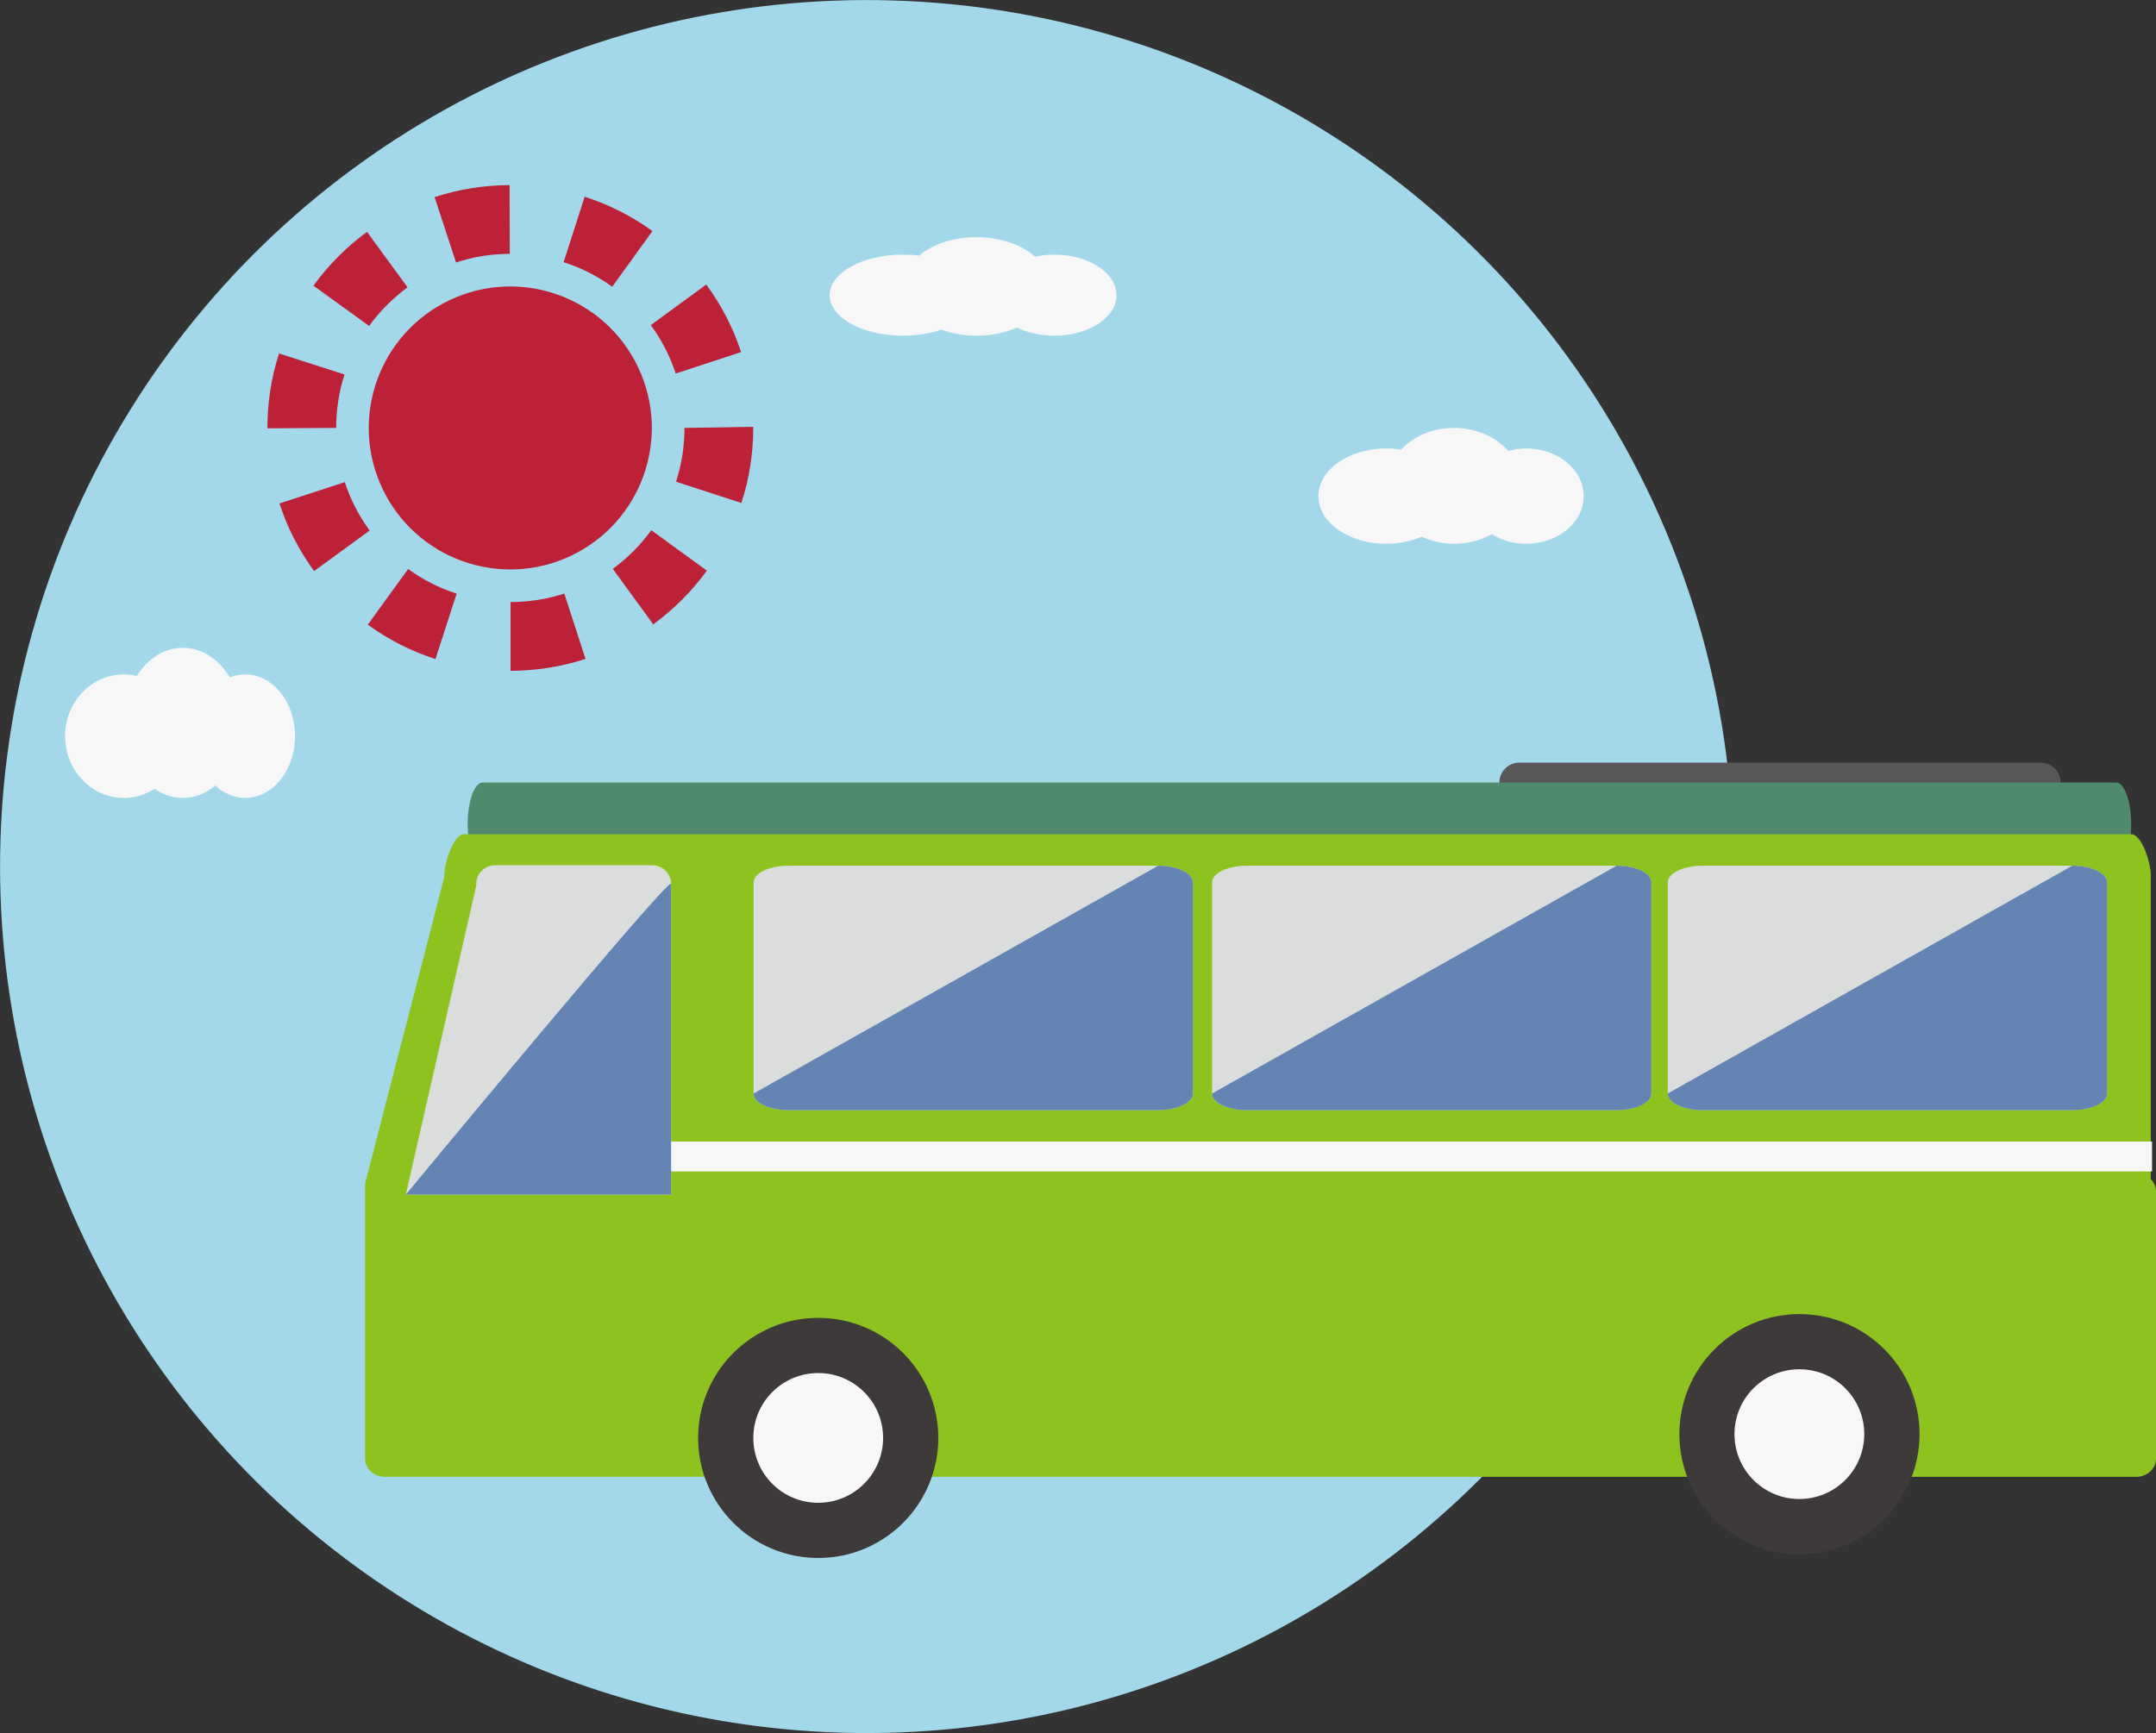 <?xml version="1.0" encoding="UTF-8"?>
<svg id="b" data-name="レイヤー 2" xmlns="http://www.w3.org/2000/svg" viewBox="0 0 222.29 178.72">
  <rect x="0" y="0" width="222.29" height="178.72" fill="#333333" stroke="none"/>
  <defs>
    <style>
      .d {
        fill: #bd2138;
      }

      .e {
        fill: #dbdcdc;
      }

      .f {
        fill: #3e3a39;
      }

      .g {
        fill: #595757;
      }

      .h {
        fill: #8dc21f;
      }

      .i {
        fill: #6484b3;
      }

      .j {
        fill: #a2d8ea;
      }

      .k {
        fill: #4f8a6c;
      }

      .l {
        fill: #f7f7f7;
      }
    </style>
  </defs>
  <g id="c" data-name="レイヤー 1">
    <g>
      <circle class="j" cx="89.36" cy="89.36" r="89.36" transform="translate(-2.62 176.02) rotate(-88.29)"/>
      <g>
        <circle class="d" cx="52.61" cy="44.14" r="14.59" transform="translate(-13.83 26.77) rotate(-25.35)"/>
        <path class="d" d="M52.64,69.18v-7.09c1.89,0,3.76-.3,5.54-.88l2.19,6.74c-2.49,.81-5.09,1.22-7.73,1.23Zm-7.74-1.21c-2.5-.81-4.85-2-6.98-3.55l4.16-5.74c1.53,1.11,3.21,1.97,5,2.54l-2.18,6.74Zm22.45-3.58l-4.17-5.73c1.53-1.11,2.86-2.45,3.97-3.98l5.73,4.17c-1.55,2.13-3.41,3.99-5.53,5.54Zm-34.97-5.5c-1.55-2.13-2.76-4.48-3.57-6.97l6.74-2.2c.58,1.79,1.45,3.47,2.56,4.99l-5.72,4.18Zm44.06-7.02l-6.74-2.19c.58-1.78,.87-3.65,.87-5.55l7.09-.11v.14c0,2.61-.41,5.22-1.22,7.71Zm-48.87-7.69v-.04c0-2.62,.4-5.21,1.2-7.69l6.75,2.17c-.57,1.77-.86,3.63-.86,5.51l-7.09,.04Zm42.1-5.66c-.59-1.79-1.45-3.47-2.57-4.99l5.72-4.19c1.56,2.13,2.77,4.47,3.59,6.97l-6.73,2.21Zm-31.61-4.9l-5.74-4.16c1.54-2.13,3.4-3.99,5.52-5.55l4.18,5.72c-1.52,1.12-2.86,2.46-3.96,3.98Zm25.06-4.05c-1.53-1.11-3.22-1.96-5.01-2.53l2.17-6.75c2.5,.8,4.85,1.99,6.99,3.54l-4.15,5.74Zm-16.1-2.5l-2.21-6.74c2.49-.82,5.09-1.23,7.73-1.24l.02,7.09c-1.9,0-3.76,.3-5.54,.89Z"/>
      </g>
      <path class="l" d="M25.29,69.55c-.55,0-1.09,.11-1.59,.31-1.11-1.86-2.87-3.05-4.84-3.05s-3.63,1.13-4.75,2.9c-.43-.1-.88-.16-1.34-.16-3.35,0-6.06,2.85-6.06,6.37s2.72,6.37,6.06,6.37c1.16,0,2.25-.35,3.17-.94,.87,.6,1.86,.94,2.91,.94,1.24,0,2.39-.47,3.35-1.28,.86,.8,1.92,1.28,3.08,1.28,2.84,0,5.14-2.85,5.14-6.37s-2.3-6.37-5.14-6.37Z"/>
      <path class="l" d="M157.34,46.25c-.64,0-1.25,.09-1.83,.24-1.28-1.43-3.31-2.36-5.58-2.36s-4.19,.87-5.47,2.24c-.5-.08-1.01-.12-1.54-.12-3.86,0-6.99,2.2-6.99,4.91s3.13,4.92,6.99,4.92c1.34,0,2.59-.27,3.66-.73,1,.46,2.14,.73,3.36,.73,1.43,0,2.75-.36,3.86-.99,.99,.62,2.22,.99,3.55,.99,3.27,0,5.93-2.2,5.93-4.92s-2.65-4.91-5.93-4.91Z"/>
      <g>
        <path class="g" d="M212.45,80.7c0,1.13-.92,2.05-2.05,2.05h-53.76c-1.13,0-2.05-.92-2.05-2.05h0c0-1.13,.92-2.05,2.05-2.05h53.76c1.13,0,2.05,.92,2.05,2.05h0Z"/>
        <path class="k" d="M219.73,85.01c0,2.38-.69,4.31-1.54,4.31H49.76c-.85,0-1.54-1.93-1.54-4.31h0c0-2.38,.69-4.31,1.54-4.31H218.19c.85,0,1.54,1.93,1.54,4.31h0Z"/>
        <path class="h" d="M221.75,121.6v-31.4c0-1.17-.9-4.17-2.02-4.17H47.84c-1.11,0-2.02,3-2.02,4.17v.21l-8.18,31.65v28.37c0,1.03,.9,1.87,2.02,1.87H220.27c1.11,0,2.02-.84,2.02-1.87v-27.56c0-.49-.21-.94-.54-1.27Z"/>
        <path class="f" d="M96.74,148.29c0,6.84-5.54,12.38-12.38,12.38s-12.38-5.54-12.38-12.38,5.54-12.38,12.38-12.38,12.38,5.54,12.38,12.38Z"/>
        <path class="l" d="M91.05,148.29c0,3.69-2.99,6.69-6.69,6.69s-6.69-2.99-6.69-6.69,2.99-6.69,6.69-6.69,6.69,2.99,6.69,6.69Z"/>
        <path class="f" d="M197.91,147.9c0,6.84-5.54,12.38-12.38,12.38s-12.38-5.54-12.38-12.38,5.54-12.38,12.38-12.38,12.38,5.54,12.38,12.38Z"/>
        <path class="l" d="M192.21,147.9c0,3.69-2.99,6.69-6.69,6.69s-6.69-2.99-6.69-6.69,2.99-6.69,6.69-6.69,6.69,2.99,6.69,6.69Z"/>
        <path class="e" d="M122.99,112.77c0,.95-1.6,1.72-3.58,1.72h-38.13c-1.98,0-3.58-.77-3.58-1.72v-21.77c0-.95,1.6-1.72,3.58-1.72h38.13c1.98,0,3.58,.77,3.58,1.72v21.77Z"/>
        <path class="i" d="M122.99,112.77c0,.95-1.6,1.72-3.58,1.72h-38.13c-1.98,0-3.58-.77-3.58-1.72l41.71-23.49c1.98,0,3.58,.77,3.58,1.72v21.77Z"/>
        <rect class="l" x="68.78" y="117.72" width="153.1" height="3.09"/>
        <path class="e" d="M170.26,112.77c0,.95-1.6,1.72-3.58,1.72h-38.13c-1.98,0-3.58-.77-3.58-1.72v-21.77c0-.95,1.6-1.72,3.58-1.72h38.13c1.98,0,3.58,.77,3.58,1.72v21.77Z"/>
        <path class="i" d="M170.26,112.77c0,.95-1.6,1.72-3.58,1.72h-38.13c-1.98,0-3.58-.77-3.58-1.72l41.71-23.49c1.98,0,3.58,.77,3.58,1.72v21.77Z"/>
        <path class="e" d="M217.24,112.77c0,.95-1.6,1.72-3.58,1.72h-38.13c-1.98,0-3.58-.77-3.58-1.72v-21.77c0-.95,1.6-1.72,3.58-1.72h38.13c1.98,0,3.58,.77,3.58,1.72v21.77Z"/>
        <path class="i" d="M217.24,112.77c0,.95-1.6,1.72-3.58,1.72h-38.13c-1.98,0-3.58-.77-3.58-1.72l41.71-23.49c1.98,0,3.58,.77,3.58,1.72v21.77Z"/>
        <path class="e" d="M41.96,123.19h27.23v-32.03c0-1.06-.87-1.93-1.95-1.93h-16.19c-1.08,0-1.95,.86-1.95,1.92v.19l-7.26,31.85s.08,0,.12,0Z"/>
        <path class="i" d="M41.96,123.19h27.23v-32.03c0-1.06-27.35,32.04-27.35,32.04,.04,0,.08,0,.12,0Z"/>
      </g>
      <path class="l" d="M108.71,26.26c-.69,0-1.35,.07-1.98,.21-1.39-1.22-3.57-2.01-6.04-2.01s-4.53,.74-5.92,1.9c-.54-.07-1.09-.1-1.67-.1-4.17,0-7.56,1.87-7.56,4.18s3.38,4.18,7.56,4.18c1.45,0,2.81-.23,3.96-.62,1.08,.39,2.31,.62,3.63,.62,1.54,0,2.98-.31,4.17-.84,1.07,.52,2.4,.84,3.84,.84,3.54,0,6.41-1.87,6.41-4.18s-2.87-4.18-6.41-4.18Z"/>
    </g>
  </g>
</svg>